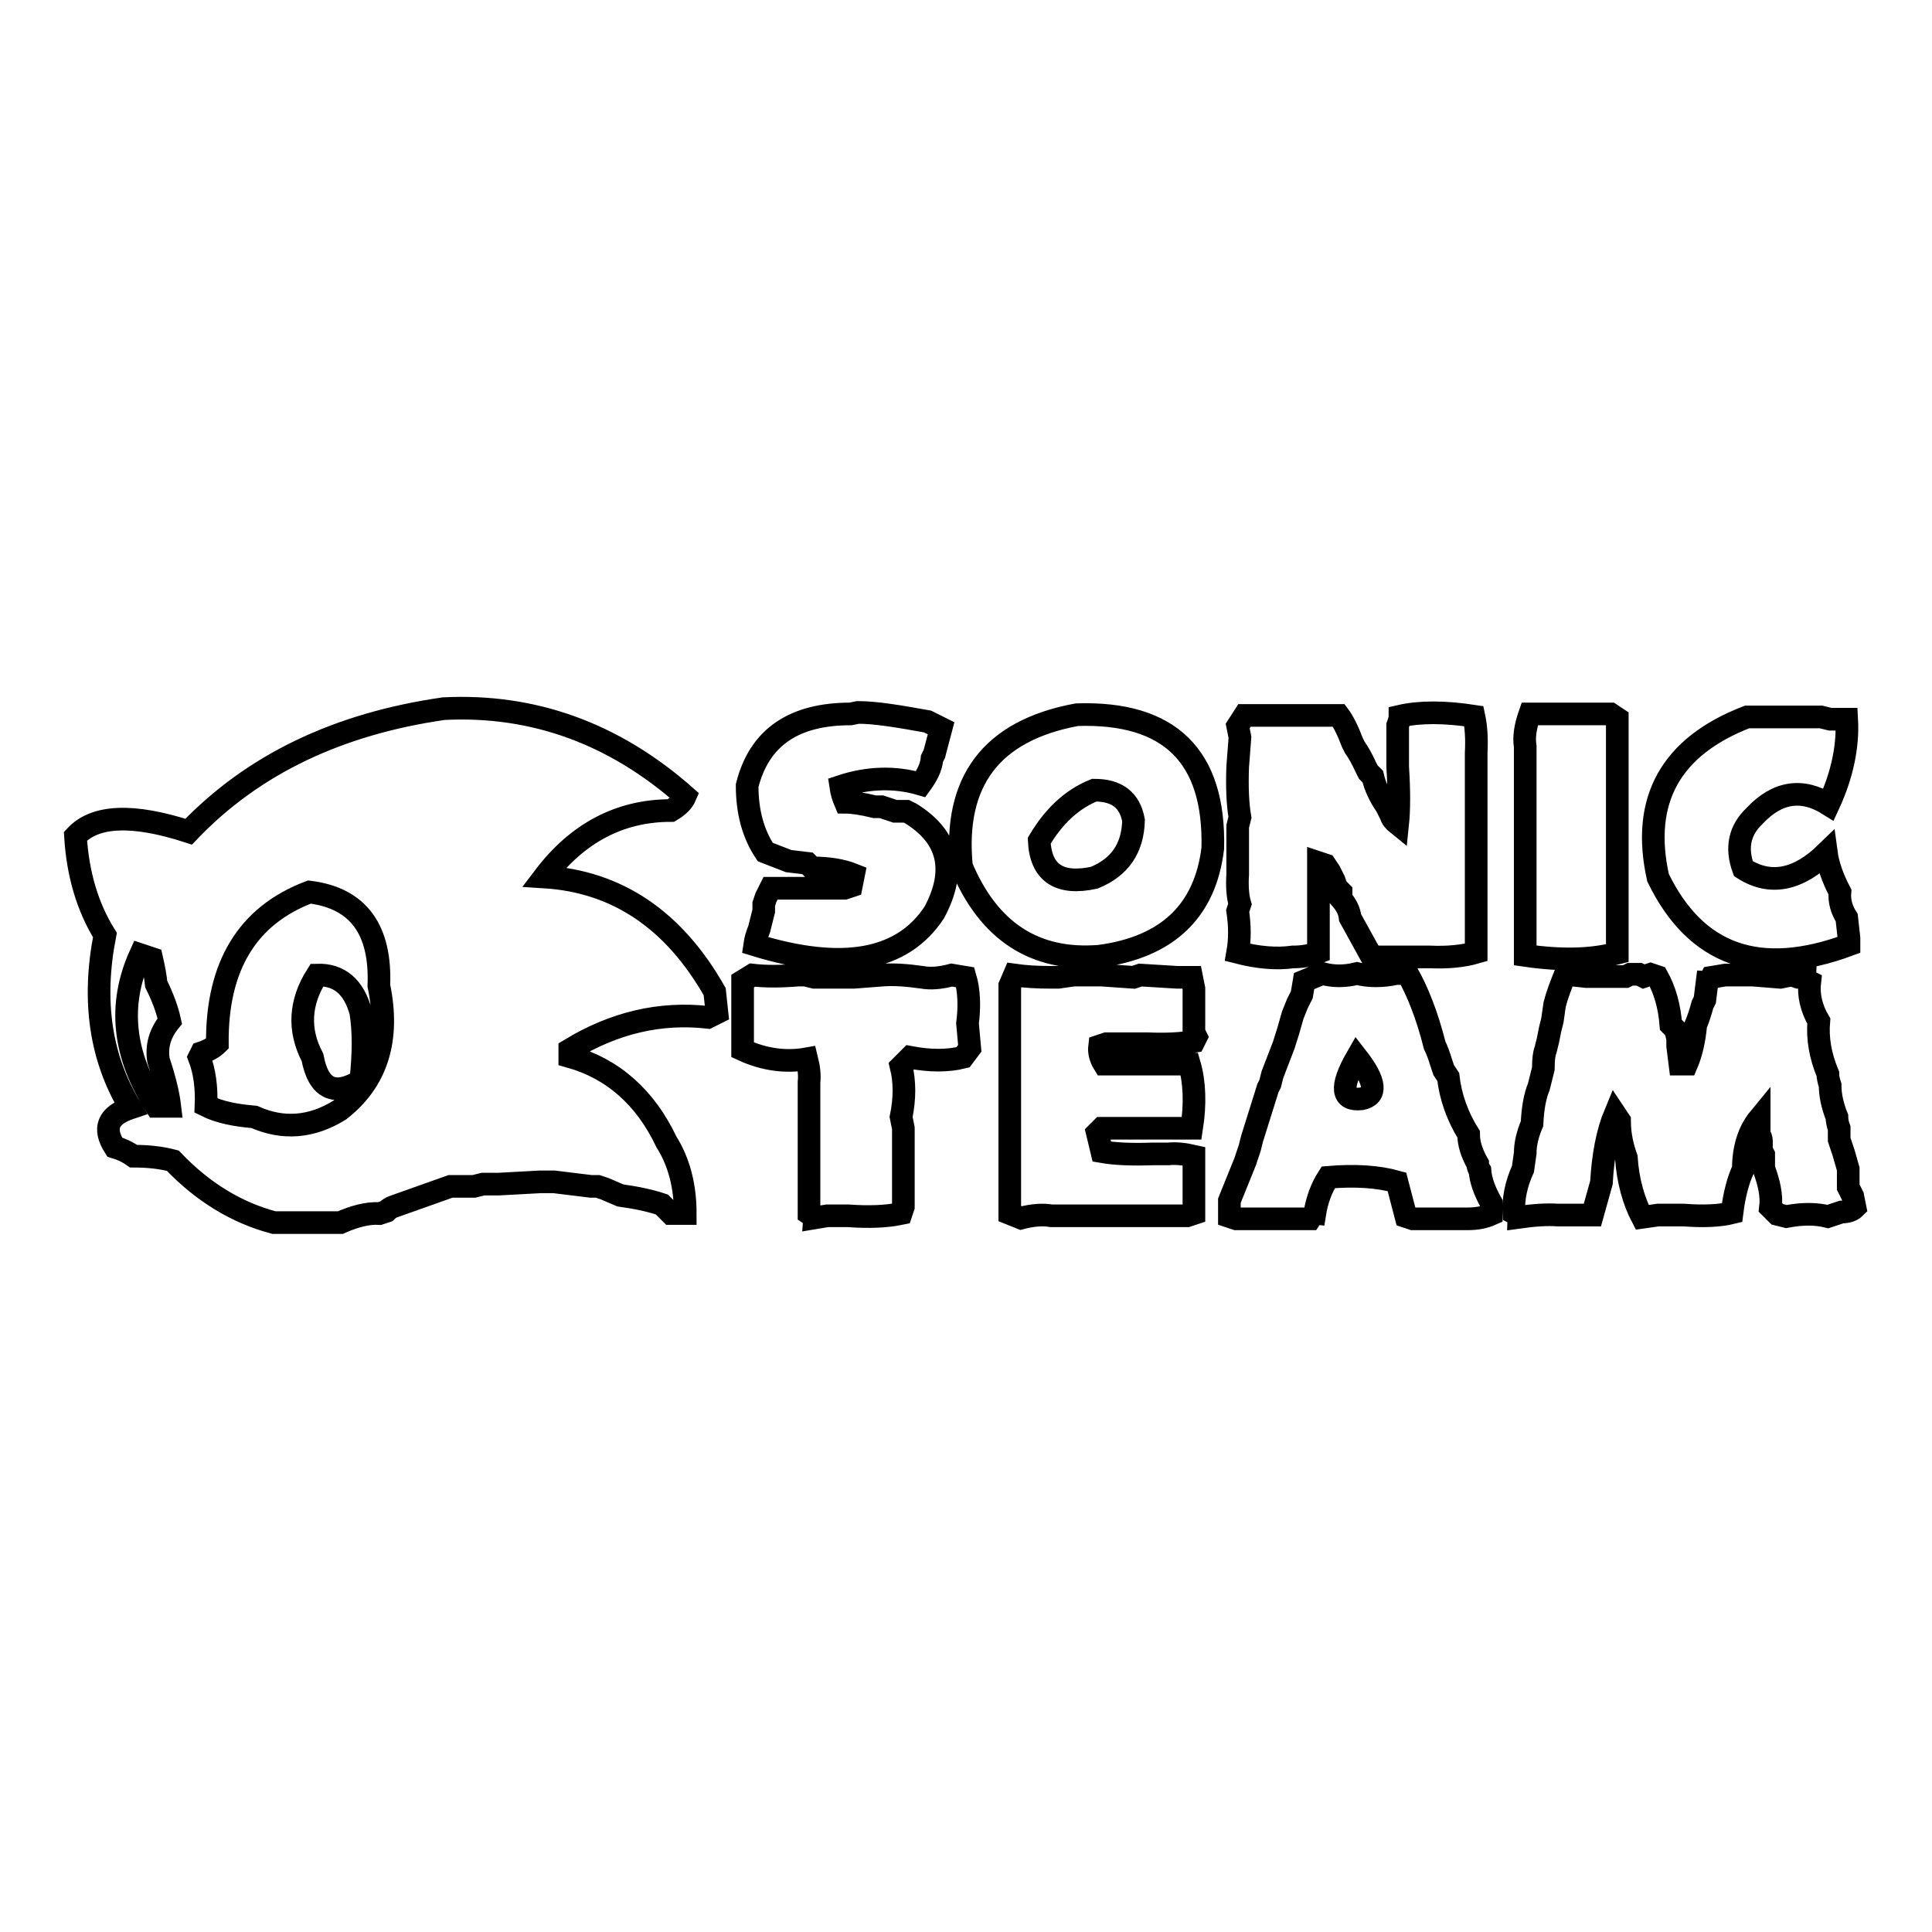 <?xml version="1.0" encoding="utf-8"?>
<!-- Svg Vector Icons : http://www.onlinewebfonts.com/icon -->
<!DOCTYPE svg PUBLIC "-//W3C//DTD SVG 1.1//EN" "http://www.w3.org/Graphics/SVG/1.1/DTD/svg11.dtd">
<svg version="1.1" xmlns="http://www.w3.org/2000/svg" xmlns:xlink="http://www.w3.org/1999/xlink" x="0px" y="0px" viewBox="0 0 256 256" enable-background="new 0 0 256 256" xml:space="preserve">
<g><g><path stroke-width="3" fill-opacity="0" stroke="#000000"  d="M25,110.2c-7.4-2.4-12.4-2.2-15,0.6c0.3,5,1.6,9.4,3.9,13.1c-1.7,8.7-0.6,16.3,3.4,22.9c-3,1-3.7,2.7-2.1,5.2c1,0.3,1.8,0.7,2.5,1.2c2,0,3.7,0.2,5.2,0.6c4,4.2,8.5,6.9,13.4,8.2h8.8c1.8-0.8,3.6-1.3,5.2-1.2l0.9-0.3c0.3-0.3,0.6-0.5,0.9-0.6l7.6-2.7h3.1l1.2-0.3h2.1l5.5-0.3h1.8l4.9,0.6h0.9l0.9,0.3l2.1,0.9c2.2,0.3,4,0.7,5.5,1.2l1.2,1.2h1.9c0-3.6-0.8-6.8-2.5-9.5c-2.8-5.9-7.1-9.7-12.8-11.3v-0.9c5.9-3.6,12-5,18.3-4.3l1.2-0.6l-0.3-2.8c-5.4-9.5-12.9-14.6-22.6-15.2c4.4-5.8,10-8.8,16.8-8.8c1-0.6,1.6-1.2,1.9-1.9c-9.4-8.3-20.1-12.2-32-11.6C44.9,95.9,33.6,101.2,25,110.2L25,110.2z M112.7,94.6c-7.5,0-12.1,3.1-13.7,9.5c0,3.5,0.8,6.4,2.4,8.8l3.1,1.2l2.5,0.3l0.6,0.6c2.2,0,4,0.3,5.5,0.9l-0.3,1.5l-0.9,0.3h-9.8l-0.6,1.2l-0.3,0.9v0.9l-0.6,2.4c-0.3,0.7-0.5,1.4-0.6,2.1c11.7,3.6,19.6,2.1,23.8-4.3c3-5.6,1.9-10-3.1-13.1l-0.6-0.3h-1.5l-0.9-0.3l-0.9-0.3h-0.9c-1.6-0.4-3-0.6-3.9-0.6c-0.3-0.7-0.5-1.4-0.6-2.1c3.6-1.2,7.2-1.3,10.6-0.3c0.8-1.1,1.4-2.2,1.5-3.4l0.3-0.6l0.9-3.4l-1.8-0.9c-3.9-0.7-6.9-1.2-9.2-1.2L112.7,94.6L112.7,94.6z M127.4,114.8c3.6,8.6,9.7,12.6,18.3,11.9c9-1.2,14-6,15-14.3c0.3-12.2-5.7-18.1-18-17.7C131.3,96.8,126.3,103.6,127.4,114.8L127.4,114.8z M164,96.2l0.3,1.5l-0.3,3.9c-0.1,2.7,0,5,0.3,6.7l-0.3,1.2v6.4c-0.1,1.5,0,2.9,0.3,3.9l-0.3,0.9c0.3,2,0.3,3.8,0,5.5c2.7,0.7,5.2,0.9,7.3,0.6c1.3,0,2.4-0.2,3.4-0.6v-11.9l0.9,0.3l0.6,0.9l0.6,1.2l0.3,0.9l0.6,0.6v0.9c0.7,0.8,1.1,1.6,1.2,2.5l2.7,4.9l0.9,0.3h7c2.3,0.1,4.4-0.1,6.1-0.6V99.8c0.1-1.9,0-3.5-0.3-4.9c-3.9-0.6-7.2-0.6-9.8,0c0,0.5-0.2,0.9-0.3,1.2v5.5c0.2,3.1,0.2,5.7,0,7.6c-0.5-0.4-0.8-0.8-0.9-1.2l-0.6-1.2c-0.9-1.3-1.5-2.6-1.8-3.9l-0.6-0.6l-0.3-0.6c-0.5-1.1-1-2-1.5-2.7l-0.3-0.6c-0.6-1.6-1.2-2.8-1.8-3.6h-12.5L164,96.2z M202.1,98.9v27.7c4.8,0.7,8.8,0.6,12.2-0.3V95.2l-0.9-0.6h-10.7C202.1,96.3,201.9,97.7,202.1,98.9L202.1,98.9z M219.7,116.3c5,10.3,13.4,13.3,25.3,8.9v-0.9l-0.3-2.7c-0.7-1.1-1-2.2-0.9-3.4c-1-1.9-1.6-3.7-1.8-5.2c-3.7,3.6-7.4,4.4-11,2.1c-1-2.8-0.5-5.1,1.5-7c3-3.2,6.3-3.7,9.8-1.5c1.8-3.9,2.6-7.7,2.4-11.3h-2.2l-1.2-0.3h-9.8C221.4,98.9,217.4,106,219.7,116.3L219.7,116.3z M150.2,108.7c-0.1,3.7-1.8,6.2-5.2,7.6c-4.6,1-7.1-0.6-7.3-4.9c1.9-3.2,4.3-5.5,7.3-6.7C148,104.7,149.7,106,150.2,108.7z M50.2,130.6c1.5,7.2-0.3,12.7-5.2,16.5c-3.7,2.3-7.5,2.6-11.3,0.9c-2.4-0.2-4.6-0.6-6.4-1.5c0.1-2.4-0.2-4.6-0.9-6.4l0.3-0.6c0.9-0.3,1.6-0.7,2.1-1.2c-0.1-10.3,4-17,12.2-20.1C47.5,119,50.5,123.2,50.2,130.6L50.2,130.6z M20.1,127c0.3,1.3,0.5,2.4,0.6,3.4c0.9,1.8,1.5,3.5,1.8,4.9c-1.3,1.6-1.8,3.3-1.5,5.2c0.8,2.4,1.3,4.4,1.5,6.1h-1.8c-4.4-6.8-5.1-13.5-2.1-20.1L20.1,127z M41.4,140.1c0.8,4.2,2.9,5.2,6.4,3.1c0.4-3.6,0.4-6.6,0-9.1c-0.9-3.3-2.8-5-5.8-4.9C39.7,132.8,39.5,136.5,41.4,140.1L41.4,140.1z M98.4,130v9.1c2.8,1.3,5.7,1.7,8.5,1.2c0.3,1.2,0.4,2.2,0.3,3.1v17.4c0.3,0.2,0.6,0.4,0.6,0.6l1.8-0.3h2.8c2.8,0.2,5.1,0.1,7-0.3l0.3-0.9v-10.4l-0.3-1.5c0.5-2.4,0.5-4.7,0-6.7l1.2-1.2c2.6,0.5,5,0.5,7,0l0.9-1.2l-0.3-3.3c0.3-2.3,0.2-4.4-0.3-6.1l-1.8-0.3c-1.5,0.4-2.8,0.5-3.9,0.3c-2.1-0.3-3.8-0.4-5.2-0.3l-3.9,0.3h-5.2l-1.2-0.3h-0.9c-2.4,0.2-4.4,0.2-6.1,0L98.4,130z M133.8,130.6v30.2l1.5,0.6c1.5-0.4,2.9-0.5,4-0.3h18l0.9-0.3v-7.6c-1.3-0.3-2.4-0.4-3.4-0.3h-2.1c-2.7,0.1-5,0-6.7-0.3l-0.6-2.5l0.6-0.6h11.9c0.5-3.2,0.4-6.1-0.3-8.5h-11.3c-0.5-0.8-0.7-1.6-0.6-2.4l0.9-0.3h5.5c2.4,0.1,4.4,0,6.1-0.3l0.3-0.6l-0.3-0.6v-5.8l-0.3-1.5H156l-4.9-0.3l-0.9,0.3l-4.3-0.3h-3.6l-2.1,0.3h-0.9c-1.9,0-3.5-0.1-4.9-0.3L133.8,130.6z M172.8,130l-0.3,1.8l-0.6,1.2l-0.6,1.5l-0.6,2.1l-0.6,1.9l-1.5,3.9l-0.3,1.2l-0.3,0.6l-2.1,6.7l-0.3,1.2l-0.3,0.9l-0.3,0.9l-2.1,5.2v2.1l0.9,0.3h9.8c0.2-0.3,0.4-0.6,0.6-0.6c0.3-1.9,0.9-3.5,1.8-4.9c3.6-0.3,6.6-0.1,9.1,0.6l1.2,4.6l0.9,0.3h7.3c1.2,0,2.2-0.2,3.1-0.6v-1.5c-0.9-1.6-1.4-3-1.5-4.3c-0.2-0.3-0.3-0.6-0.3-0.9c-0.8-1.4-1.2-2.7-1.2-3.9c-1.5-2.4-2.4-5-2.7-7.6l-0.6-0.9l-0.3-0.9c-0.3-1-0.6-1.8-0.9-2.4c-1-4-2.3-7.2-3.6-9.5H185c-1.8,0.4-3.6,0.4-5.2,0c-1.6,0.4-3.1,0.4-4.6,0L172.8,130z M206,133.1l-0.3,2.1l-0.3,1.2l-0.3,1.5l-0.3,1.2c-0.2,0.5-0.3,1.3-0.3,2.5l-0.6,2.4c-0.5,1.2-0.8,2.8-0.9,4.9c-0.6,1.4-0.9,2.7-0.9,3.9l-0.3,2.1c-0.9,2-1.3,3.9-1.2,5.8c0.4,0.2,0.6,0.4,0.6,0.6c2.1-0.3,3.9-0.4,5.2-0.3h4.6l1.2-4.3c0.2-3.6,0.8-6.7,1.8-9.1l0.6,0.9c0,1.9,0.4,3.5,0.9,4.9c0.2,3.1,1,5.8,2.1,7.9l2.1-0.3h3.4c2.6,0.2,4.8,0.1,6.4-0.3c0.3-2.4,0.8-4.3,1.5-5.8c0-2.7,0.7-5,2.1-6.7v2.1c0.2,0.3,0.3,0.6,0.3,0.9v1.2l0.3,0.6v1.8c0.7,1.9,1.1,3.6,0.9,5.2l0.9,0.9l1.2,0.3c2.1-0.4,3.9-0.4,5.5,0l1.8-0.6c0.8,0,1.4-0.2,1.8-0.6l-0.3-1.5l-0.6-1.2v-2.4l-0.6-2.1l-0.6-1.8v-1.5c-0.2-0.5-0.3-1.1-0.3-1.5c-0.6-1.5-0.9-2.9-0.9-4.2c-0.2-0.6-0.3-1.1-0.3-1.5c-1-2.4-1.4-4.7-1.2-7c-1-1.7-1.4-3.5-1.2-5.2c-0.4-0.2-0.6-0.4-0.6-0.6h-0.9l-0.9-0.3l-1.5,0.3l-3.7-0.3h-3.6l-1.8,0.3c-0.2,0.4-0.4,0.6-0.6,0.6l-0.3,2.4l-0.3,0.6c-0.3,1.1-0.6,2-0.9,2.7c-0.2,2.1-0.6,3.8-1.2,5.2h-0.9l-0.3-2.4v-1l-0.3-1.2l-0.6-0.6c-0.2-2.5-0.8-4.6-1.8-6.4l-0.9-0.3l-0.9,0.3l-0.6-0.3H216l-0.6,0.3h-5.2l-2.8-0.3C206.8,130.6,206.3,131.9,206,133.1L206,133.1z M180.4,145.6c-2.6,0.3-2.9-1.5-0.6-5.5C182.3,143.3,182.5,145.2,180.4,145.6z"/></g></g>
</svg>
